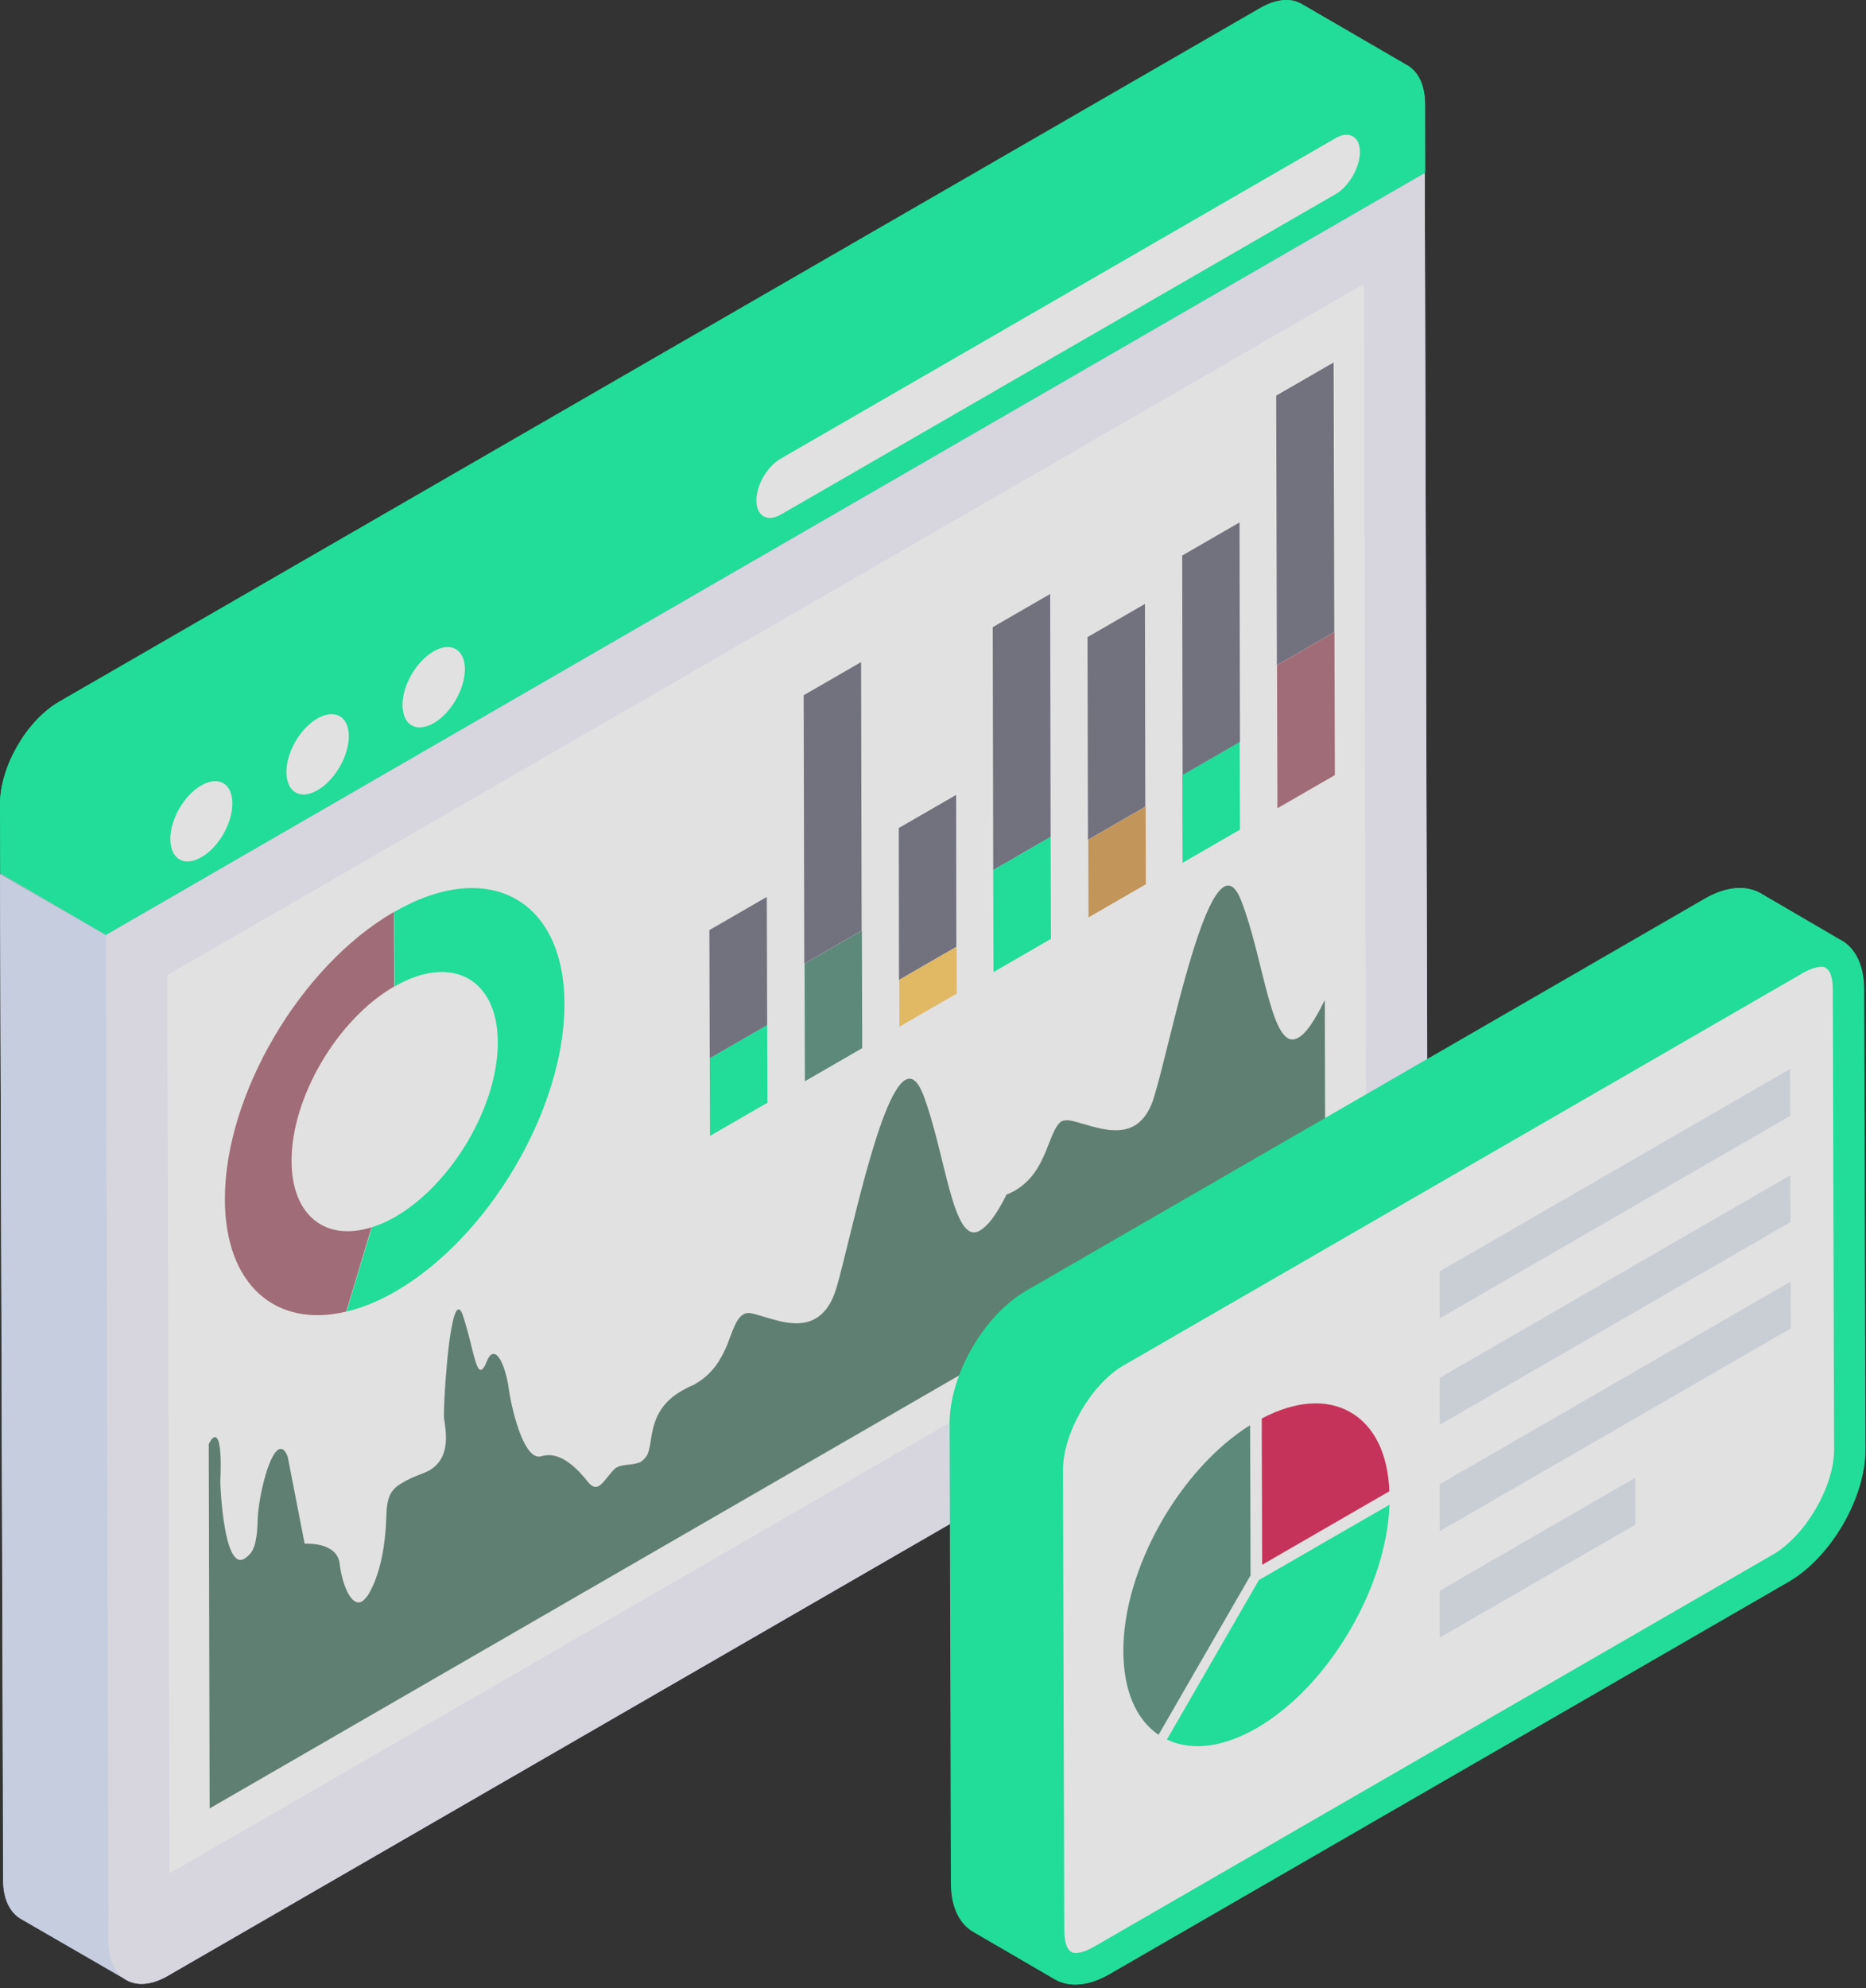 <svg width="77" height="82" viewBox="0 0 77 82" fill="none" xmlns="http://www.w3.org/2000/svg">
<rect x="0" y="0" width="77" height="82" fill="#333333" stroke="none"/>
<g opacity="0.85">
<path d="M58.796 7.15L4.371 38.574L0.023 36.033L54.448 4.609L58.796 7.15Z" fill="#DEE8FB"/>
<path d="M58.91 48.651C58.91 50.203 57.836 52.095 56.472 52.879L6.924 81.49C6.241 81.882 5.645 81.916 5.201 81.644C5.15 81.626 5.099 81.592 5.065 81.558L0.853 79.137C0.41 78.864 0.137 78.319 0.137 77.551L0.001 36.051L4.366 38.574L58.791 7.15L58.91 48.651Z" fill="#DEE8FB"/>
<path d="M5.198 81.651L0.844 79.128C0.399 78.856 0.127 78.312 0.127 77.545L0.003 36.047L4.356 38.571L4.48 80.068C4.48 80.86 4.752 81.404 5.198 81.651Z" fill="#DEE8FB"/>
<path d="M4.362 38.57L0.003 36.037L54.428 4.615L58.786 7.148L4.362 38.57Z" fill="#F3F1FC"/>
<path d="M58.792 7.148L58.901 48.659C58.905 50.201 57.835 52.092 56.477 52.876L6.916 81.49C5.574 82.265 4.48 81.623 4.476 80.081L4.367 38.57L58.792 7.148Z" fill="#F3F1FC"/>
<path d="M58.808 4.268V7.116L4.366 38.557L0.018 36.016L0.001 33.169C0.001 31.634 1.092 29.725 2.439 28.94L51.988 0.347C52.67 -0.062 53.284 -0.097 53.727 0.176L57.989 2.649C58.484 2.887 58.791 3.45 58.808 4.268Z" fill="#1FF9AB"/>
<path d="M53.725 0.168C53.281 -0.09 52.666 -0.055 51.985 0.338L2.44 28.943C1.082 29.727 -0.004 31.627 1.22976e-05 33.169L0.008 36.018L4.367 38.551L4.359 35.702C4.354 34.16 5.44 32.26 6.799 31.476L56.343 2.871C57.025 2.478 57.64 2.443 58.084 2.701L53.725 0.168Z" fill="#1FF9AB"/>
<path d="M56.342 2.872C57.7 2.087 58.793 2.729 58.798 4.271L58.806 7.12L4.365 38.552L4.357 35.703C4.353 34.16 5.439 32.26 6.797 31.476L56.342 2.872Z" fill="#1FF9AB"/>
<path d="M8.304 32.394C9.015 31.984 9.586 32.309 9.588 33.126C9.59 33.96 9.023 34.942 8.313 35.352C7.602 35.763 7.032 35.438 7.029 34.603C7.027 33.786 7.594 32.804 8.304 32.394Z" fill="white"/>
<path d="M13.095 29.632C13.805 29.221 14.391 29.537 14.394 30.354C14.396 31.189 13.814 32.179 13.103 32.59C12.392 33 11.822 32.675 11.819 31.84C11.817 31.024 12.384 30.042 13.095 29.632Z" fill="white"/>
<path d="M17.9 26.859C18.595 26.457 19.181 26.773 19.184 27.59C19.186 28.425 18.604 29.416 17.909 29.817C17.182 30.236 16.612 29.911 16.609 29.076C16.607 28.26 17.174 27.278 17.9 26.859Z" fill="white"/>
<path d="M55.12 5.693C55.657 5.383 56.117 5.627 56.118 6.262C56.12 6.897 55.664 7.688 55.127 7.998L32.226 21.22C31.657 21.548 31.214 21.277 31.212 20.642C31.21 20.006 31.651 19.243 32.219 18.915L55.12 5.693Z" fill="white"/>
<path d="M56.283 11.707L56.374 48.755L6.996 77.264L6.904 40.216L56.283 11.707Z" fill="white"/>
<path d="M54.685 48.003L8.651 74.583L8.614 59.562C8.614 59.562 8.706 59.342 8.816 59.287C8.981 59.196 9.164 59.434 9.09 61.119C9.09 61.302 9.237 64.783 10.08 64.288C10.153 64.251 10.226 64.178 10.318 64.087C10.336 64.05 10.593 63.885 10.629 62.804C10.629 61.925 11.051 60.038 11.49 59.782C11.637 59.708 11.765 59.782 11.875 60.093L12.571 63.665C12.644 63.665 13.927 63.592 14.018 64.508C14.11 65.314 14.495 66.303 14.934 66.047C15.007 66.01 15.081 65.918 15.172 65.809C15.704 64.948 15.905 63.702 15.942 62.548C15.96 61.76 16.107 61.43 16.601 61.156C16.803 61.027 17.096 60.899 17.48 60.753C17.572 60.716 17.645 60.679 17.718 60.643C18.653 60.093 18.378 58.957 18.323 58.481C18.286 58.06 18.506 54.231 18.891 54.011C18.964 53.975 19.038 54.048 19.111 54.286C19.514 55.514 19.624 56.631 19.88 56.484C19.935 56.448 20.008 56.356 20.082 56.155C20.155 55.99 20.21 55.898 20.283 55.862C20.65 55.66 20.943 56.814 20.997 57.29C21.071 57.877 21.584 60.313 22.353 60.056C23.141 59.818 23.874 60.624 24.277 61.137C24.441 61.339 24.588 61.357 24.716 61.284C24.918 61.156 25.119 60.826 25.339 60.606C25.376 60.569 25.412 60.533 25.467 60.514C25.596 60.441 25.779 60.423 25.944 60.405C26.108 60.386 26.273 60.368 26.438 60.295C26.512 60.24 26.603 60.166 26.676 60.056C27.006 59.544 26.64 58.225 28.123 57.364C28.233 57.309 28.343 57.236 28.472 57.181C28.563 57.144 28.655 57.107 28.728 57.052C29.424 56.649 29.772 56.026 30.01 55.459C30.23 54.891 30.377 54.378 30.67 54.213C30.743 54.158 30.853 54.14 30.981 54.158C31.696 54.304 32.813 54.872 33.656 54.378C34.004 54.176 34.315 53.792 34.517 53.114C35.066 51.245 36.275 45.163 37.356 44.541C37.612 44.394 37.851 44.541 38.089 45.127C39.023 47.563 39.316 51.41 40.434 50.751C40.727 50.586 41.093 50.164 41.533 49.267C41.569 49.249 41.588 49.249 41.624 49.23C41.716 49.194 41.807 49.139 41.881 49.102C42.577 48.699 42.907 48.076 43.145 47.508C43.383 46.94 43.529 46.428 43.804 46.244C43.896 46.208 44.006 46.189 44.134 46.208C44.848 46.336 45.966 46.904 46.809 46.428C47.157 46.226 47.468 45.823 47.651 45.145C48.219 43.277 49.428 37.195 50.509 36.572C50.765 36.426 51.003 36.59 51.223 37.158C52.176 39.613 52.469 43.441 53.568 42.8C53.879 42.636 54.227 42.141 54.667 41.243L54.685 48.003Z" fill="#668C7C"/>
<path d="M16.269 37.609C20.137 35.376 23.28 37.077 23.292 41.394C23.305 45.714 20.181 51.032 16.317 53.264C15.614 53.669 14.94 53.938 14.3 54.093L15.346 50.615C15.656 50.516 15.976 50.379 16.308 50.187C18.653 48.833 20.549 45.611 20.542 42.981C20.535 40.356 18.626 39.33 16.281 40.684L16.269 37.609Z" fill="#1FF9AB"/>
<path d="M16.256 37.61L16.265 40.686C13.919 42.04 12.023 45.262 12.031 47.888C12.037 50.147 13.448 51.215 15.332 50.615L14.286 54.093C11.4 54.787 9.29 53.011 9.28 49.476C9.268 45.159 12.395 39.839 16.256 37.61Z" fill="#B37682"/>
<path d="M47.274 33.266L47.283 36.469L44.917 37.835L44.908 34.632L47.274 33.266Z" fill="#DBA660"/>
<path d="M39.474 39.047L39.48 40.977L37.114 42.343L37.108 40.413L39.474 39.047Z" fill="#FFD06C"/>
<path d="M31.657 42.275L31.666 45.479L29.297 46.847L29.288 43.643L31.657 42.275Z" fill="#1FF9AB"/>
<path d="M31.642 36.991L31.657 42.276L29.287 43.644L29.273 38.359L31.642 36.991Z" fill="#7C7B8B"/>
<path d="M35.566 38.379L35.579 43.227L33.214 44.593L33.2 39.745L35.566 38.379Z" fill="#639885"/>
<path d="M35.532 27.307L35.555 38.38L33.189 39.746L33.163 28.674L35.532 27.307Z" fill="#7C7B8B"/>
<path d="M55.031 14.949L55.059 26.066L52.69 27.434L52.662 16.317L55.031 14.949Z" fill="#7C7B8B"/>
<path d="M55.065 26.067L55.082 31.967L52.713 33.334L52.696 27.434L55.065 26.067Z" fill="#B37682"/>
<path d="M51.153 30.597L51.166 34.217L48.797 35.585L48.787 31.963L51.153 30.597Z" fill="#1FF9AB"/>
<path d="M51.149 21.546L51.166 30.597L48.8 31.963L48.783 22.912L51.149 21.546Z" fill="#7C7B8B"/>
<path d="M47.245 24.908L47.26 33.267L44.894 34.633L44.876 26.276L47.245 24.908Z" fill="#7C7B8B"/>
<path d="M43.334 24.498L43.354 34.516L40.985 35.884L40.965 25.866L43.334 24.498Z" fill="#7C7B8B"/>
<path d="M43.354 34.514L43.366 38.722L40.997 40.09L40.985 35.882L43.354 34.514Z" fill="#1FF9AB"/>
<path d="M39.454 32.784L39.463 39.046L37.097 40.412L37.088 34.15L39.454 32.784Z" fill="#7C7B8B"/>
<path d="M75.951 38.779C75.866 38.728 75.781 38.677 75.678 38.66C75.746 38.677 75.798 38.694 75.866 38.728C75.9 38.745 75.917 38.762 75.951 38.779Z" fill="#1FF9AB"/>
<path d="M75.951 38.779C75.866 38.728 75.781 38.676 75.678 38.659C75.746 38.676 75.798 38.694 75.866 38.728C75.9 38.745 75.917 38.762 75.951 38.779Z" fill="#1FF9AB"/>
<path d="M76.953 59.767C76.97 61.762 75.538 64.217 73.782 65.24L45.768 81.421C44.898 81.915 44.097 81.967 43.517 81.626L40.175 79.682C39.596 79.358 39.238 78.659 39.238 77.67L39.187 58.693C39.187 56.698 40.602 54.243 42.341 53.237L70.355 37.056C71.241 36.544 72.06 36.51 72.639 36.834L75.862 38.727C75.794 38.693 75.743 38.675 75.674 38.659C75.777 38.675 75.862 38.727 75.947 38.778C76.544 39.085 76.902 39.801 76.902 40.79L76.953 59.767Z" fill="#1FF9AB"/>
<path d="M72.65 36.842C72.07 36.505 71.264 36.551 70.374 37.065L42.352 53.244C40.621 54.242 39.199 56.705 39.205 58.693L39.259 77.668C39.262 78.656 39.616 79.354 40.184 79.684L43.535 81.631C42.967 81.301 42.612 80.603 42.609 79.615L42.556 60.641C42.55 58.653 43.972 56.19 45.703 55.191L73.725 39.012C74.615 38.498 75.42 38.453 76 38.79L72.65 36.842Z" fill="#1FF9AB"/>
<path d="M73.728 39.012C75.488 37.995 76.919 38.811 76.925 40.799L76.979 59.774C76.984 61.762 75.562 64.225 73.802 65.241L45.78 81.42C44.049 82.419 42.618 81.603 42.612 79.615L42.559 60.641C42.553 58.653 43.975 56.19 45.705 55.191L73.728 39.012Z" fill="#1FF9AB"/>
<path d="M44.381 80.547C43.98 80.547 43.919 79.962 43.917 79.611L43.863 60.637C43.859 59.105 45.026 57.087 46.36 56.316L74.382 40.137C74.78 39.908 75.045 39.873 75.167 39.873C75.567 39.873 75.628 40.455 75.629 40.803L75.684 59.777C75.688 61.308 74.507 63.336 73.156 64.115L45.134 80.294C44.753 80.514 44.499 80.547 44.381 80.547Z" fill="white"/>
<path d="M59.408 54.37L73.871 46.02L73.865 44.088L59.408 52.435V54.37Z" fill="#E3E7F0"/>
<path d="M59.408 58.76L73.883 50.402L73.878 48.47L59.408 56.825V58.76Z" fill="#E3E7F0"/>
<path d="M59.408 67.541L67.487 62.877L67.482 60.945L59.408 65.606V67.541Z" fill="#E3E7F0"/>
<path d="M59.408 63.15L73.896 54.786L73.89 52.854L59.408 61.215V63.15Z" fill="#E3E7F0"/>
<path d="M51.948 65.165L57.337 62.058C57.214 65.494 54.811 69.562 51.867 71.265C50.482 72.065 49.173 72.231 48.152 71.742L51.948 65.165Z" fill="#1FF9AB"/>
<path d="M52.065 58.503C53.441 57.775 54.733 57.678 55.717 58.239C56.705 58.801 57.273 59.951 57.332 61.503L52.083 64.534L52.065 58.503Z" fill="#DF3260"/>
<path d="M51.586 58.776L51.604 64.971L47.807 71.547C46.877 70.916 46.36 69.71 46.355 68.103C46.342 64.722 48.67 60.603 51.586 58.776Z" fill="#639885"/>
</g>
</svg>

